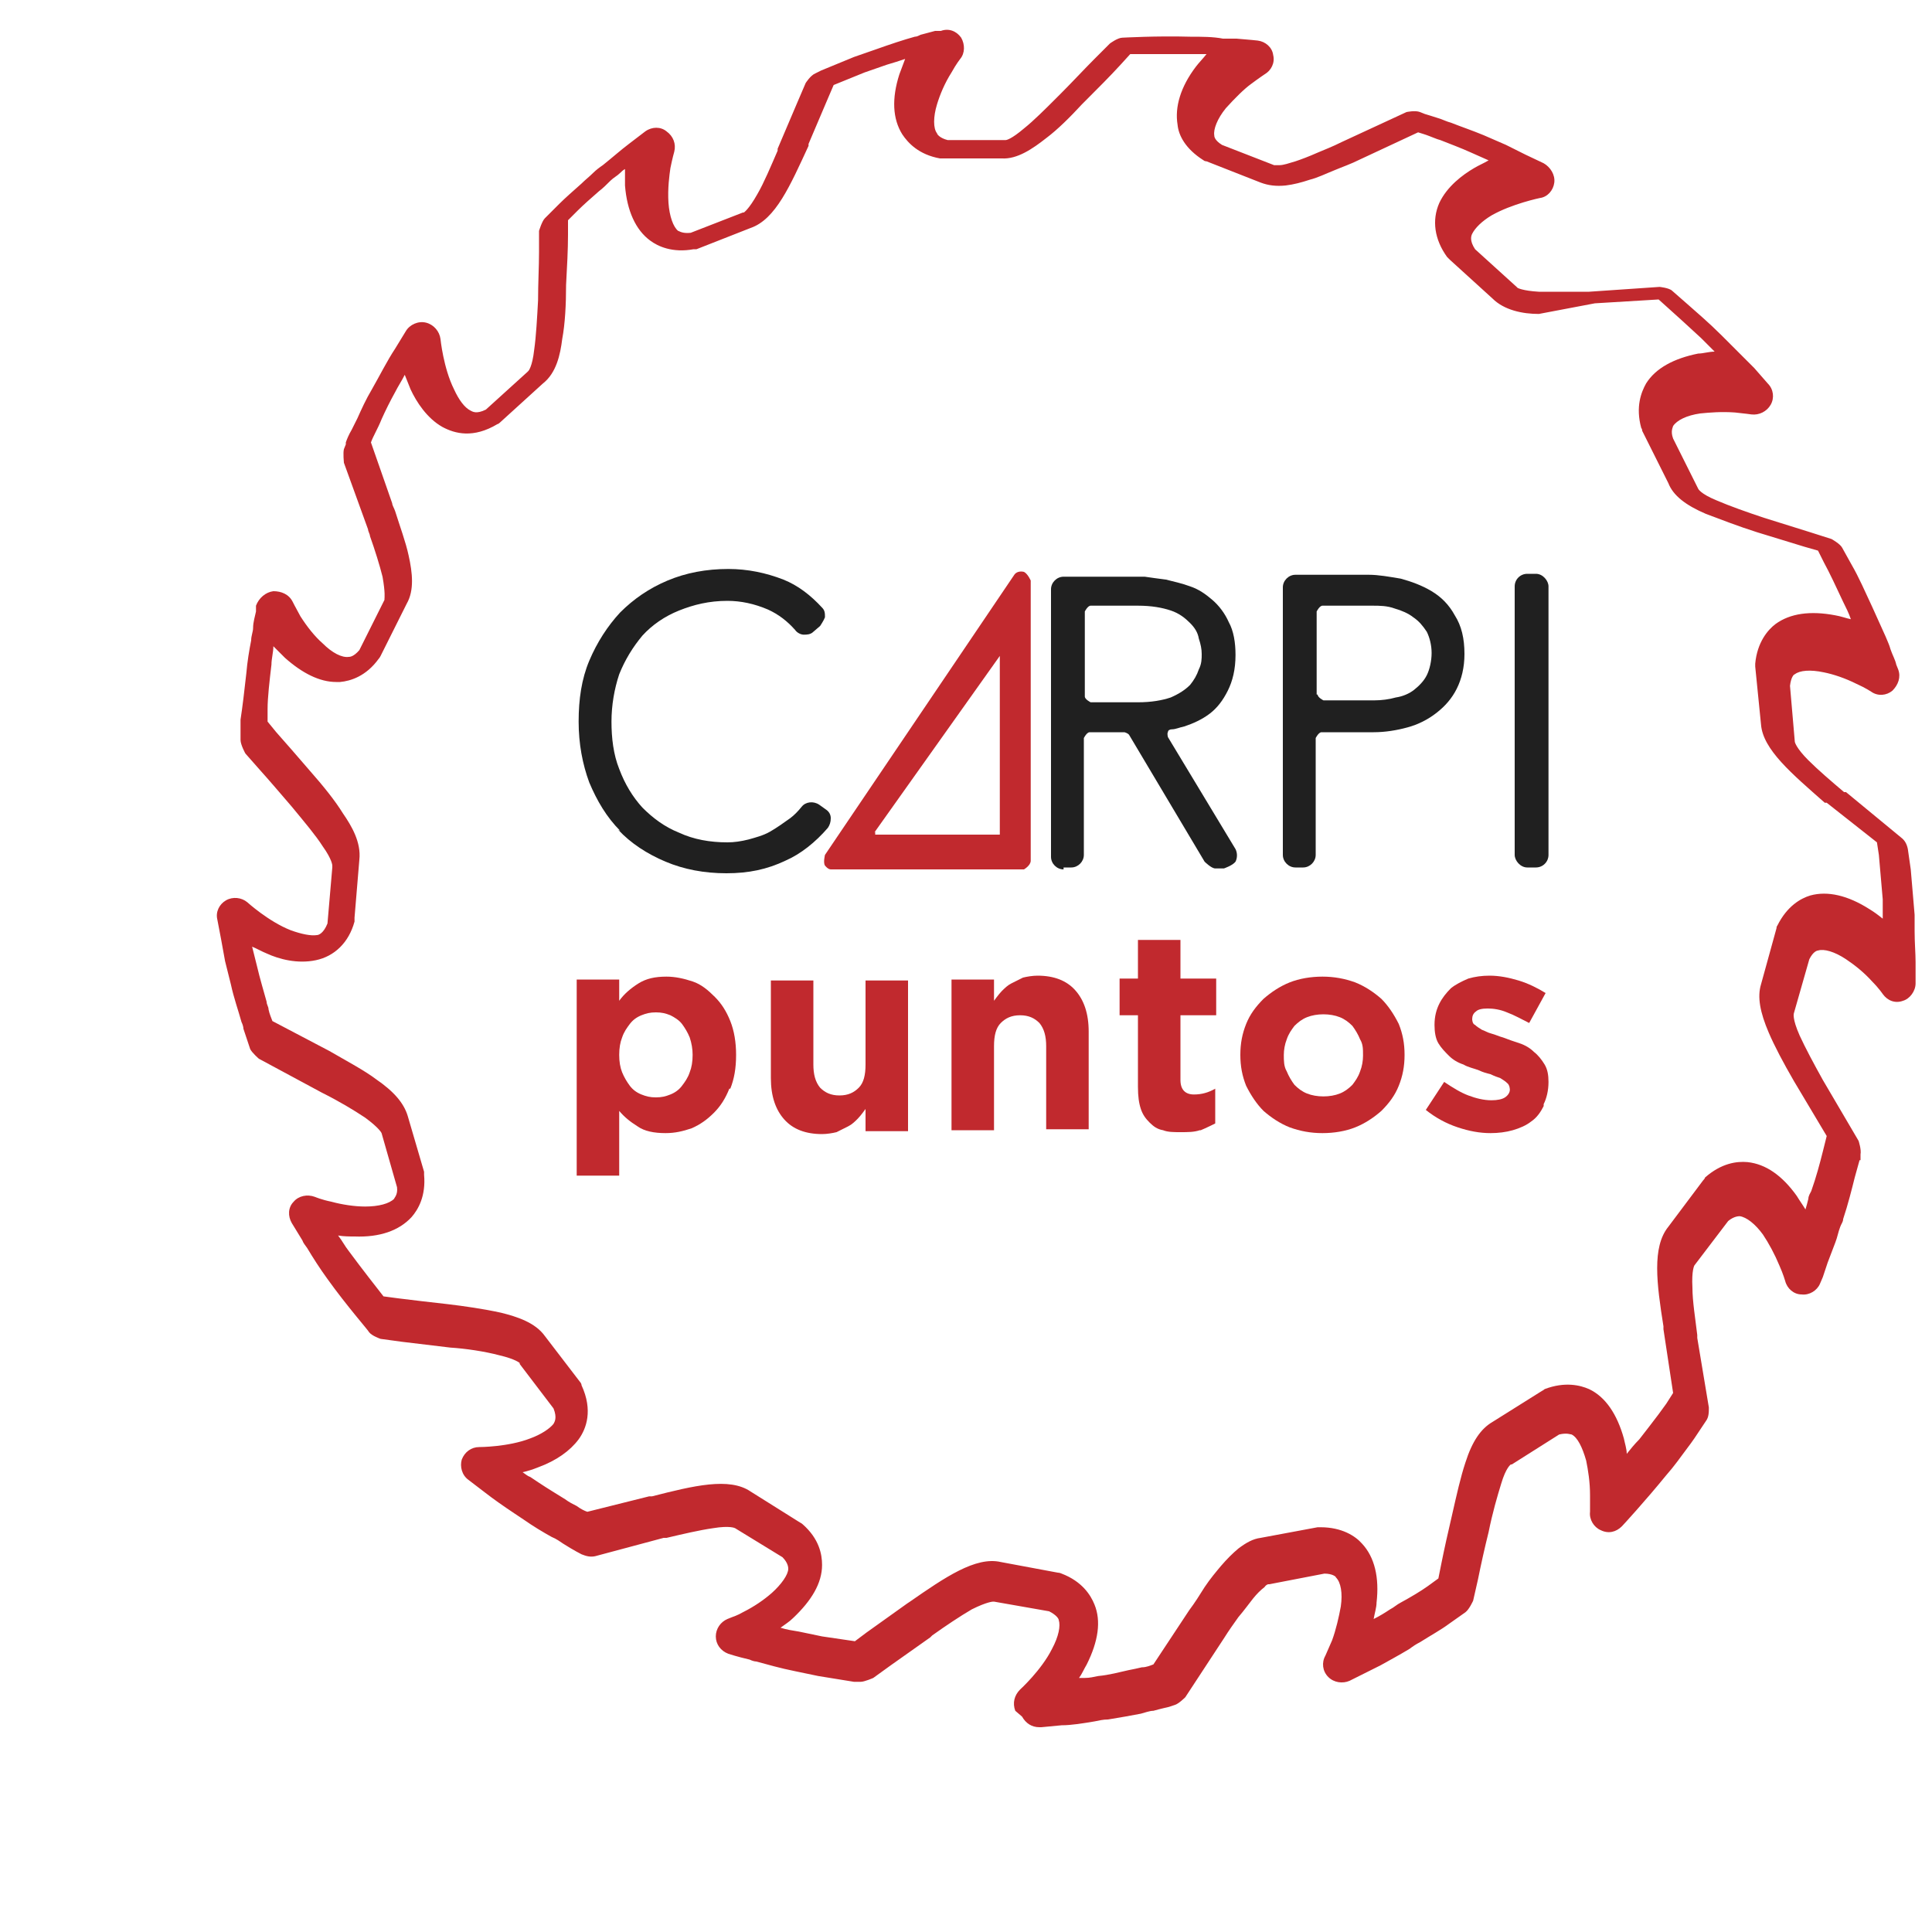 <?xml version="1.0" encoding="UTF-8"?>
<svg id="Capa_1" data-name="Capa 1" xmlns="http://www.w3.org/2000/svg" xmlns:xlink="http://www.w3.org/1999/xlink" viewBox="0 0 20 20">
  <defs>
    <style>
      .cls-1 {
        fill: #fff;
      }

      .cls-2 {
        fill: #c1292e;
      }

      .cls-3 {
        filter: url(#drop-shadow-2);
      }

      .cls-4 {
        fill: #202020;
      }
    </style>
    <filter id="drop-shadow-2" filterUnits="userSpaceOnUse">
      <feOffset dx="1" dy="-1"/>
      <feGaussianBlur result="blur" stdDeviation="2"/>
      <feFlood flood-color="#000" flood-opacity=".3"/>
      <feComposite in2="blur" operator="in"/>
      <feComposite in="SourceGraphic"/>
    </filter>
  </defs>
  <g class="cls-3">
    <g>
      <circle class="cls-1" cx="10" cy="10" r="10"/>
      <g>
        <g>
          <path class="cls-2" d="m7.54,9.96s.03.04.06.04h2s.07-.04.07-.09v-2.9s-.03-.07-.07-.09c-.04-.01-.08,0-.1.03l-1.96,2.9s-.02.08,0,.11Zm.51-.34l1.3-1.83h0v1.78s0,.07,0,.07c0,0-.03,0-.06,0h-1.23s0-.02,0-.03Z"/>
          <path class="cls-4" d="m5.4,9.59c.13.14.3.25.49.33.19.08.4.12.63.12s.42-.04.61-.13c.16-.07.31-.19.44-.34.02-.03.03-.06.03-.1,0-.04-.02-.07-.05-.09l-.07-.05c-.06-.04-.14-.03-.18.02-.04.05-.08.09-.12.12-.07.05-.14.1-.21.14-.07.04-.15.06-.22.08-.08.02-.15.03-.22.03-.18,0-.35-.03-.5-.1-.15-.06-.27-.15-.38-.26-.1-.11-.18-.24-.24-.4-.06-.15-.08-.32-.08-.49s.03-.34.08-.49c.06-.15.14-.28.24-.4.1-.11.23-.2.38-.26.15-.06.31-.1.5-.1.14,0,.28.03.42.09.11.05.2.12.28.21.02.03.06.05.09.05.03,0,.07,0,.1-.03l.07-.06s.04-.06.05-.09c0-.04,0-.07-.03-.1-.12-.13-.25-.23-.4-.29-.18-.07-.37-.11-.57-.11-.23,0-.44.04-.63.12-.19.08-.35.19-.49.33-.13.14-.24.31-.32.5-.08.19-.11.4-.11.63s.04.44.11.63c.08.19.18.36.32.5Z"/>
          <path class="cls-4" d="m10.01,9.98h.08c.07,0,.13-.06.13-.13v-1.21s.03-.06.06-.06h.36s.04.01.05.03l.78,1.31s.07.07.11.07h.09s.09-.03.12-.07c.02-.04.02-.09,0-.13l-.7-1.16s-.01-.04,0-.05c0-.02.02-.03.04-.03.04,0,.08-.02.13-.03.09-.03.18-.07.26-.13.08-.06.14-.14.19-.24.05-.1.08-.22.08-.37,0-.13-.02-.25-.07-.34-.04-.09-.1-.17-.17-.23-.07-.06-.14-.11-.23-.14-.08-.03-.17-.05-.25-.07-.08-.01-.15-.02-.22-.03-.07,0-.12,0-.16,0h-.68c-.07,0-.13.06-.13.13v2.77c0,.07.06.13.13.13Zm.22-1.79v-.86s.03-.06.06-.06h.49c.14,0,.25.02.34.05.09.03.15.08.2.13.05.05.08.1.09.16.02.06.03.11.03.16s0,.1-.03.16c-.02.06-.05.11-.09.16-.05.05-.11.09-.2.13-.09.03-.2.05-.34.05h-.49s-.06-.03-.06-.06Z"/>
          <path class="cls-4" d="m12.41,9.98h.08c.07,0,.13-.06.13-.13v-1.21s.03-.06.06-.06h.54c.12,0,.24-.02.35-.05.11-.03.21-.08.3-.15.09-.07.16-.15.21-.25.05-.1.08-.22.08-.36,0-.16-.03-.29-.1-.4-.06-.11-.14-.19-.24-.25-.1-.06-.21-.1-.32-.13-.12-.02-.23-.04-.33-.04h-.76c-.07,0-.13.06-.13.13v2.77c0,.07.06.13.13.13Zm.22-1.79v-.86s.03-.06.06-.06h.52c.07,0,.15,0,.23.03.07.02.14.05.19.09.06.04.1.09.14.15.03.06.05.14.05.22s-.02.17-.05.23c-.03.06-.08.11-.13.15-.05.04-.12.07-.19.08-.07.02-.15.03-.22.03h-.53s-.06-.03-.06-.06Z"/>
          <rect class="cls-4" x="14.68" y="6.94" width=".35" height="3.04" rx=".13" ry=".13"/>
        </g>
        <g>
          <path class="cls-2" d="m6.55,12.27c-.04.1-.09.18-.16.25-.07.07-.14.12-.23.16-.09.03-.17.05-.27.05-.12,0-.22-.02-.29-.07-.08-.05-.14-.1-.19-.16v.67h-.44v-2.03h.44v.22c.05-.07.12-.13.2-.18.08-.05.17-.07.29-.07.09,0,.18.02.27.05.09.03.16.09.23.16.07.07.12.15.16.25.04.1.06.22.06.35h0c0,.14-.02.25-.06.35Zm-.38-.35c0-.06-.01-.12-.03-.18-.02-.05-.05-.1-.08-.14-.03-.04-.08-.07-.12-.09-.05-.02-.09-.03-.15-.03s-.1.01-.15.03c-.05.02-.09.05-.12.09-.03.04-.06.08-.08.14-.02.05-.03.11-.03.18h0c0,.07.01.13.03.18.02.05.05.1.08.14.03.04.07.07.12.09.05.02.09.03.15.03s.1-.01.15-.03c.05-.02.09-.05.12-.09.03-.04.06-.08.08-.14.02-.05.03-.11.03-.18h0Z"/>
          <path class="cls-2" d="m7.96,12.7v-.22s-.05.07-.08.1c-.03.03-.06.06-.1.08-.04.02-.08.04-.12.06-.04.01-.1.02-.15.02-.17,0-.3-.05-.39-.15-.09-.1-.14-.24-.14-.43v-1.01h.44v.87c0,.1.02.18.07.24.05.05.11.08.2.08s.15-.03.2-.08c.05-.05.07-.13.07-.24v-.87h.44v1.56h-.44Z"/>
          <path class="cls-2" d="m9.83,12.7v-.87c0-.1-.02-.18-.07-.24-.05-.05-.11-.08-.2-.08s-.15.03-.2.08c-.05.05-.07.13-.07.24v.87h-.44v-1.56h.44v.22s.05-.07.08-.1c.03-.03.06-.06.1-.08.04-.02.08-.04.12-.06.04-.01.1-.02.15-.02.17,0,.3.05.39.15.09.1.14.24.14.43v1.01h-.44Z"/>
          <path class="cls-2" d="m11.42,12.7c-.06.02-.12.02-.2.02-.07,0-.13,0-.18-.02-.06-.01-.1-.04-.14-.08-.04-.04-.07-.08-.09-.14-.02-.06-.03-.13-.03-.23v-.74h-.19v-.38h.19v-.4h.44v.4h.37v.38h-.37v.67c0,.1.05.15.14.15.08,0,.15-.02.22-.06v.36s-.1.05-.15.07Z"/>
          <path class="cls-2" d="m13.48,12.24c-.04.1-.1.18-.18.26-.08.07-.17.13-.27.17-.1.04-.22.06-.34.06s-.23-.02-.34-.06c-.1-.04-.19-.1-.27-.17-.07-.07-.13-.16-.18-.26-.04-.1-.06-.2-.06-.32h0c0-.12.02-.22.06-.32.04-.1.1-.18.18-.26.08-.07.17-.13.27-.17.1-.04.22-.06.34-.06s.23.02.34.06c.1.04.19.1.27.17.07.07.13.16.18.26.04.1.06.2.06.32h0c0,.12-.02.22-.06.32Zm-.37-.32c0-.06,0-.11-.03-.16-.02-.05-.05-.1-.08-.14-.04-.04-.08-.07-.13-.09-.05-.02-.11-.03-.17-.03-.06,0-.12.01-.17.03-.05.02-.09.05-.13.09-.03.04-.06.08-.08.14-.02.05-.03.11-.03.16h0c0,.06,0,.12.03.17.02.05.05.1.08.14.04.04.08.07.13.09s.11.03.17.03.12-.01.17-.03c.05-.02.09-.05.13-.09.03-.04.06-.08.08-.14.02-.05.03-.11.03-.16h0Z"/>
          <path class="cls-2" d="m14.98,12.45c-.03.06-.07.12-.13.16-.05.04-.12.07-.19.09-.07.02-.15.03-.23.03-.11,0-.22-.02-.34-.06-.12-.04-.23-.1-.33-.18l.19-.29c.09.06.17.11.25.14.08.03.16.05.24.05.06,0,.11-.01.14-.03.03-.02.05-.05.05-.08h0s0-.05-.03-.07c-.02-.02-.04-.03-.07-.05-.03-.01-.06-.02-.1-.04-.04-.01-.08-.02-.12-.04-.05-.02-.11-.03-.16-.06-.06-.02-.11-.05-.15-.09-.04-.04-.08-.08-.11-.13-.03-.05-.04-.12-.04-.19h0c0-.09.02-.16.05-.22.03-.06.07-.11.12-.16.05-.04.11-.07.18-.1.07-.02.14-.03.22-.03.1,0,.2.02.3.05.1.03.2.08.28.13l-.17.31c-.08-.04-.15-.08-.23-.11-.07-.03-.14-.04-.2-.04s-.1.01-.12.03c-.03.02-.04.05-.04.08h0s0,.05.03.06c.02.02.04.03.07.05.03.01.06.03.1.04.04.01.08.03.12.04.05.02.11.04.17.06.06.02.11.05.15.09.04.03.08.08.11.13.03.05.04.11.04.18h0c0,.09-.02.17-.05.23Z"/>
        </g>
      </g>
    </g>
    <path class="cls-2" d="m9.51,18.71c-.03-.08-.01-.16.05-.22,0,0,.22-.2.33-.42.07-.13.09-.24.07-.3,0-.01-.02-.05-.1-.09l-.57-.1s0,0-.01,0c0,0-.06,0-.22.08-.12.07-.27.17-.41.27l-.02.02-.41.29-.18.13s-.09.04-.13.04c0,0-.03,0-.07,0l-.37-.06s0,0,0,0l-.24-.05c-.15-.03-.29-.07-.4-.1-.02,0-.05-.01-.07-.02-.13-.03-.22-.06-.22-.06-.08-.03-.13-.1-.13-.18,0-.08.05-.15.12-.18l.05-.02s.06-.02.11-.05c0,0,0,0,0,0,.12-.06.22-.13.3-.2,0,0,0,0,0,0,.1-.09.17-.19.17-.25,0-.01,0-.06-.06-.12l-.49-.3s0,0,0,0c0,0-.05-.03-.23,0-.14.02-.31.06-.48.1h-.03s-.71.19-.71.19c-.05.01-.09,0-.14-.02,0,0-.08-.04-.19-.11,0,0,0,0,0,0-.03-.02-.07-.05-.12-.07-.09-.05-.19-.11-.29-.18-.03-.02-.06-.04-.09-.06-.12-.08-.22-.15-.31-.22l-.17-.13c-.07-.05-.09-.14-.07-.21.03-.08.1-.13.18-.13,0,0,.3,0,.53-.09.11-.04.2-.1.24-.15.01-.02.04-.06,0-.16l-.35-.46s0,0,0-.01c0,0-.04-.04-.21-.08,0,0,0,0,0,0-.15-.04-.35-.07-.51-.08,0,0,0,0,0,0-.17-.02-.34-.04-.5-.06,0,0,0,0,0,0l-.22-.03s-.09-.03-.12-.07c0-.01-.23-.27-.43-.55,0,0,0,0,0,0-.08-.11-.15-.22-.21-.32-.02-.03-.04-.05-.05-.08,0,0,0,0,0,0l-.11-.18c-.04-.07-.04-.16.02-.22.05-.06.14-.08.22-.05,0,0,.07.03.17.05,0,0,0,0,0,0,.11.03.24.05.35.05.14,0,.25-.03.3-.08,0-.01.04-.04.03-.12l-.16-.56s0,0,0,0c0,0-.02-.05-.17-.16-.12-.08-.27-.17-.45-.26l-.65-.35s-.07-.06-.09-.1c0,0-.03-.09-.07-.21,0-.02-.01-.05-.02-.07-.03-.11-.08-.25-.11-.39l-.06-.24s0,0,0,0l-.04-.22-.04-.21c-.02-.08.02-.16.09-.2.07-.04.16-.03.22.02,0,0,.22.2.45.29,0,0,0,0,0,0,.11.04.21.06.27.05.02,0,.07-.02.11-.12l.05-.58s0-.01,0-.02c0,0,0-.06-.1-.2,0,0,0,0,0,0-.07-.11-.18-.24-.32-.41,0,0,0,0,0,0-.12-.14-.24-.28-.33-.38l-.15-.17s-.05-.09-.05-.14v-.21c.02-.13.04-.3.06-.48.01-.12.03-.24.05-.34,0-.05.02-.09.02-.13,0,0,0,0,0,0,0-.06.02-.12.03-.17v-.06c.03-.08.1-.14.18-.15.08,0,.16.03.2.11,0,0,.03.06.08.15.07.11.15.21.23.28,0,0,0,0,0,0,.1.1.2.15.27.14.01,0,.05,0,.11-.07l.26-.52s0,0,0-.01c0-.01.01-.06-.02-.23-.03-.12-.08-.28-.13-.42,0-.02-.02-.05-.02-.07l-.25-.69s-.01-.1,0-.14l.02-.05s0-.01,0-.02c.01-.03.03-.08.06-.13.02-.04.04-.08.06-.12.04-.09.09-.2.15-.3.08-.14.16-.3.24-.42l.11-.18c.04-.07.13-.11.21-.09.08.02.14.09.15.17,0,0,.03.3.14.52.05.11.11.19.17.22.02.01.06.04.16-.01l.43-.39s0,0,.01-.01c0,0,.04-.04.06-.22,0,0,0,0,0,0,.02-.14.03-.33.04-.51h0s0,0,0,0c0-.18.01-.35.01-.5,0,0,0,0,0,0v-.22s.03-.1.06-.13l.15-.15c.06-.06.14-.13.23-.21.04-.04.08-.07.12-.11,0,0,0,0,0,0,.03-.03.07-.06.1-.08.1-.08.19-.16.27-.22,0,0,0,0,0,0l.17-.13c.07-.05.16-.05.22,0,.07.05.1.13.08.21,0,0-.02.07-.04.17,0,0,0,0,0,0-.01.07-.03.21-.02.36,0,0,0,0,0,0,.01.14.05.25.1.29.01,0,.04.03.13.02l.54-.21s0,0,.01,0c0,0,.05-.03.14-.19.07-.12.14-.29.21-.45v-.02s.2-.47.2-.47l.09-.21s.05-.08.1-.1c0,0,.02-.01.06-.03l.34-.14s0,0,0,0l.23-.08c.14-.05.29-.1.4-.13.02,0,.04-.01.06-.02l.15-.04s0,0,0,0h.06c.08-.03.16,0,.21.07.04.07.04.16-.01.22,0,0-.04.05-.09.14,0,0,0,0,0,0-.07.11-.12.23-.15.33,0,0,0,0,0,0-.04.13-.04.25,0,.3,0,.01.03.05.11.07h.58s.01,0,.02,0c.01,0,.06-.01.19-.12,0,0,0,0,0,0,.1-.08.22-.2.34-.32l.04-.04c.12-.12.24-.25.35-.36,0,0,0,0,0,0l.16-.16s.08-.06.13-.06c.01,0,.35-.02.7-.01.12,0,.24,0,.34.02.05,0,.09,0,.14,0,0,0,0,0,0,0,.13.01.22.02.22.02.08.01.15.07.16.15.02.08-.02.16-.09.2,0,0-.06.04-.14.1,0,0,0,0,0,0-.07.05-.17.15-.26.25-.09.11-.13.22-.12.28,0,.01,0,.05.08.1l.54.21s0,0,0,0c0,0,.02,0,.05,0,0,0,0,0,0,0,.05,0,.1-.02.17-.04.06-.02.14-.05.23-.09,0,0,0,0,0,0,.07-.03.15-.06.25-.11l.67-.31s.09-.02.14,0l.05.02s.1.03.16.05c0,0,0,0,0,0,.03.01.07.03.11.04.1.04.22.08.34.13l.23.1s0,0,0,0l.2.1s0,0,0,0l.19.09c.07.04.12.12.11.2-.01.08-.07.15-.15.16,0,0-.29.06-.5.18,0,0,0,0,0,0-.1.06-.17.13-.2.19-.01.02-.03.07.03.16l.43.39s0,0,.01.01c0,0,.05.03.22.04,0,0,0,0,0,0,.12,0,.28,0,.44,0,.03,0,.05,0,.08,0l.73-.05s.1.01.13.04l.16.14s0,0,0,0c.09.08.22.19.35.32,0,0,0,0,0,0,.04.04.08.08.12.12.08.08.16.16.22.22l.14.16c.06.06.07.15.03.22-.04.07-.12.11-.2.1,0,0-.07-.01-.17-.02-.14-.01-.26,0-.36.01,0,0,0,0,0,0-.14.02-.24.07-.28.13,0,.01-.03.05,0,.13l.26.52s0,0,0,0c0,0,.02.05.19.12.14.06.31.12.49.18,0,0,0,0,0,0l.48.15.22.07s.09.05.11.09l.1.18c.07.12.14.28.21.43.05.11.1.22.14.31.02.05.04.09.05.13,0,0,0,0,0,0,.02.06.05.11.06.16l.02.05c.03.08,0,.16-.06.22-.06.05-.15.06-.22.01,0,0-.06-.04-.15-.08-.12-.06-.24-.1-.34-.12,0,0,0,0,0,0-.14-.03-.25-.02-.3.02-.01,0-.04.03-.05.12l.05.58s0,0,0,0c0,0,.01.06.14.19.1.1.24.22.37.33h.02s.57.47.57.47c.04.03.06.07.07.12l.03.21s0,0,0,0l.04.47s0,0,0,.01c0,.05,0,.11,0,.16,0,.12.01.23.01.32,0,0,0,0,0,0v.22c0,.08-.06.16-.13.18-.08.03-.16,0-.21-.07,0,0-.04-.06-.11-.13,0,0,0,0,0,0-.08-.09-.18-.17-.27-.23,0,0,0,0,0,0-.12-.08-.23-.11-.29-.09-.01,0-.05.01-.09.09l-.16.56s0,0,0,0c0,0-.02.05.06.23.06.13.14.28.24.46l.37.63s.03.09.02.14v.06s-.01,0-.01,0l-.05.18c-.03.12-.07.28-.12.43,0,.03-.02.05-.03.08-.02.05-.03.11-.05.16,0,0,0,0,0,0l-.08.21-.05.15s-.03.07-.03.07c-.03.07-.11.12-.19.11-.08,0-.15-.06-.17-.14,0,0-.02-.07-.06-.16,0,0,0,0,0,0-.05-.12-.11-.23-.17-.32-.08-.11-.17-.18-.24-.19-.01,0-.06,0-.12.05l-.35.46s0,0,0,0c0,0-.03.05-.02.23,0,.14.03.32.05.49v.03s.12.72.12.72c0,.05,0,.1-.03.14l-.12.18s0,0,0,0c-.02.03-.05.07-.08.11-.06.08-.13.18-.21.27-.22.27-.45.52-.46.53-.06.06-.14.08-.22.04-.07-.03-.12-.11-.11-.19,0,0,0-.07,0-.17,0-.14-.02-.26-.04-.36-.04-.14-.09-.24-.15-.27-.01,0-.05-.02-.13,0l-.49.31s0,0-.01,0c0,0-.05.03-.1.2,0,0,0,0,0,0-.04.13-.09.3-.13.5,0,0,0,0,0,0-.04.16-.08.34-.11.49,0,0,0,0,0,0l-.05.22s-.04.09-.08.12l-.17.12c-.08.06-.19.12-.3.19-.04.02-.07.04-.11.07,0,0,0,0,0,0-.1.06-.21.12-.3.17-.04.02-.08.04-.12.06,0,0,0,0,0,0-.12.06-.2.1-.2.1-.07.03-.16.02-.22-.04-.06-.06-.07-.15-.03-.22,0,0,.03-.07.07-.16,0,0,0,0,0,0,.04-.11.07-.24.09-.35.02-.14,0-.25-.05-.3,0-.01-.04-.04-.12-.04l-.57.11s0,0-.01,0c0,0-.02,0-.04.03,0,0,0,0,0,0-.04.03-.08.07-.12.12-.04.05-.09.12-.15.19,0,0,0,0,0,0-.05.07-.1.14-.15.22l-.4.61s-.07.07-.11.08l-.06.02s-.09.02-.16.04c-.04,0-.09.02-.13.03-.1.02-.22.04-.34.06-.05,0-.09.01-.14.02-.12.02-.24.04-.34.04l-.21.02s-.01,0-.02,0c-.08,0-.14-.04-.18-.11Zm5.42-14.46c-.17,0-.36-.04-.48-.16l-.44-.4s-.02-.02-.03-.03c-.13-.18-.16-.38-.08-.56.08-.17.24-.29.36-.36.05-.03.1-.05.15-.08l-.18-.08s0,0,0,0c-.11-.05-.22-.09-.32-.13-.04-.01-.08-.03-.11-.04-.05-.02-.09-.03-.12-.04l-.6.28s0,0,0,0c-.1.05-.19.08-.26.11-.1.04-.18.08-.26.1-.09.03-.17.05-.25.06-.1.01-.18,0-.26-.03l-.56-.22s-.02,0-.03-.01c-.19-.12-.26-.26-.27-.37-.03-.18.03-.39.19-.6.03-.04.07-.08.11-.13-.06,0-.13,0-.2,0,0,0,0,0,0,0-.24,0-.48,0-.59,0l-.1.11c-.11.12-.23.24-.36.37l-.04.04c-.12.13-.25.26-.37.35-.14.11-.3.22-.46.21h-.6s-.02,0-.04,0c-.22-.04-.33-.16-.39-.25-.1-.16-.11-.37-.03-.62.02-.05.04-.11.06-.16-.06.02-.12.04-.19.06,0,0,0,0,0,0l-.23.08-.32.13-.06.14s0,0,0,0l-.2.47s0,0,0,0v.02c-.19.41-.34.76-.6.85l-.56.22s-.02,0-.03,0c-.22.04-.37-.03-.45-.09-.15-.11-.24-.31-.26-.57,0-.06,0-.11,0-.17-.02.01-.04.03-.05.04-.03.03-.07.05-.1.08-.04.04-.08.08-.12.11-.08.07-.16.14-.22.2l-.1.1v.15c0,.15-.01.34-.02.52h0c0,.2-.01.4-.04.56-.02.16-.06.35-.2.46l-.44.4s-.02.02-.03.02c-.25.15-.44.1-.57.03-.16-.09-.27-.26-.33-.39-.02-.05-.04-.1-.06-.15-.03.06-.07.12-.1.18,0,0,0,0,0,0-.05.09-.1.19-.14.28-.02.05-.04.09-.06.13-.02.04-.04.08-.05.11,0,0,0,0,0,0l.22.63s0,0,0,0c0,.02.02.05.03.08.05.16.11.32.14.46,0,0,0,0,0,0,.04.18.06.36-.02.5l-.27.54s-.01.02-.02.03c-.13.18-.29.23-.4.24-.01,0-.03,0-.04,0-.17,0-.35-.09-.53-.25-.04-.04-.08-.08-.12-.12,0,.06-.02.13-.02.19,0,0,0,0,0,0-.02.17-.04.34-.04.46,0,0,0,0,0,0v.13s.09.11.09.11c.09.1.21.24.34.39.15.17.27.32.35.45.09.13.19.3.17.48l-.05.6s0,.03,0,.04c-.06.22-.21.36-.4.4-.19.04-.38-.01-.51-.07-.05-.02-.1-.05-.15-.07l.05.2s0,0,0,0c.03.13.07.26.1.37,0,.03.02.05.02.08,0,0,0,0,0,0,.01.05.03.09.04.12l.59.31s0,0,0,0c.19.11.36.2.48.29,0,0,0,0,0,0,.19.13.29.25.33.38l.17.58s0,.02,0,.03c.02.22-.06.36-.13.44-.13.14-.33.21-.59.2-.05,0-.11,0-.17-.01.04.05.07.11.11.16.14.19.29.38.36.47l.15.02c.16.02.33.04.51.06.17.02.38.05.56.09.16.04.35.1.45.24l.36.47s.02.02.02.04c.12.26.05.45-.03.56-.09.12-.23.22-.42.29-.05.02-.11.04-.16.05.03.02.05.04.08.05.03.02.06.04.09.06.09.06.19.12.27.17.04.03.08.05.12.07.04.03.08.05.11.06l.64-.16s0,0,0,0h.03c.43-.11.8-.2,1.02-.05l.51.32s.02.01.03.02c.17.15.2.31.2.42,0,.19-.11.37-.3.55-.04.04-.09.07-.13.1.06.02.13.03.19.04,0,0,0,0,0,0l.24.05.34.05.12-.09s0,0,0,0l.42-.3s0,0,0,0l.03-.02c.36-.25.68-.47.94-.41l.59.11s.02,0,.04.01c.21.08.3.22.34.32.07.17.04.38-.08.62-.03.05-.05.1-.08.14.02,0,.04,0,.06,0,.05,0,.09-.01.14-.02.11-.01.22-.04.31-.06.05-.01.1-.02.14-.03.05,0,.09-.02.12-.03l.37-.56s0,0,0,0c.06-.08.11-.16.16-.24.06-.09.12-.16.17-.22.06-.07.12-.13.18-.18.08-.06.15-.1.23-.11l.59-.11s.02,0,.03,0c.22,0,.36.09.43.17.13.14.18.35.15.61,0,.05-.02.11-.03.17.06-.03.11-.06.17-.1.04-.02.07-.05.11-.07.11-.06.21-.12.28-.17,0,0,0,0,0,0l.11-.08.03-.15c.03-.15.07-.33.11-.5.05-.22.09-.4.14-.55.07-.22.16-.35.28-.42l.51-.32s.02-.01.03-.02c.21-.08.37-.04.46,0,.17.08.29.26.36.51.01.05.03.11.03.16.04-.05.08-.1.13-.15.07-.09.14-.18.2-.26.03-.04.05-.07.08-.11l.07-.11-.1-.66s0,0,0,0v-.03c-.07-.44-.12-.82.05-1.03l.36-.48s.02-.02.02-.03c.17-.15.33-.17.44-.16.19.02.36.14.51.35.03.05.06.09.09.14.01-.03.02-.07.03-.11,0-.03.02-.06.03-.08,0,0,0,0,0,0,.05-.14.09-.29.12-.41l.04-.16-.34-.57s0,0,0,0c-.11-.19-.2-.36-.26-.5,0,0,0,0,0,0-.09-.21-.12-.37-.08-.5l.16-.58s0-.02.01-.03c.1-.2.24-.28.34-.31.18-.05.39,0,.61.14.05.03.09.06.14.1,0-.01,0-.03,0-.04,0-.05,0-.11,0-.16l-.04-.46-.02-.13-.52-.41s0,0,0,0h-.02c-.34-.3-.64-.55-.66-.81l-.06-.6s0-.02,0-.03c.02-.22.13-.35.21-.41.15-.11.36-.14.62-.09.06.01.11.03.16.04-.02-.06-.05-.12-.08-.18,0,0,0,0,0,0-.07-.15-.14-.3-.2-.41,0,0,0,0,0,0l-.06-.12-.14-.04s0,0,0,0l-.49-.15c-.19-.06-.37-.13-.53-.19-.21-.09-.34-.19-.39-.32l-.27-.54s0-.02-.01-.03c-.06-.22,0-.37.05-.46.1-.16.29-.26.54-.31.05,0,.11-.02.17-.02,0,0-.01-.01-.02-.02-.04-.04-.08-.08-.12-.12-.13-.12-.25-.23-.34-.31l-.1-.09-.66.04s0,0,0,0M4.33,15.08s0,0,0,0c0,0,0,0,0,0Zm12.18-1.04s0,0,0,0c0,0,0,0,0,0ZM2.37,9.9h0s0,0,0,0Zm15.19-1.31s0,0,0,0c0,0,0,0,0,0Zm-14.66-1.46s0,0,0,0c0,0,0,0,0,0Zm1.5-2.38s0,0,0,0c0,0,0,0,0,0Zm10.28-.88s0,0,0,0c0,0,0,0,0,0Zm-8.03-.8s0,0,0,0c0,0,0,0,0,0Zm5.51-.47s0,0,0,0c0,0,0,0,0,0Zm0,0h0s0,0,0,0Z"/>
  </g>
</svg>